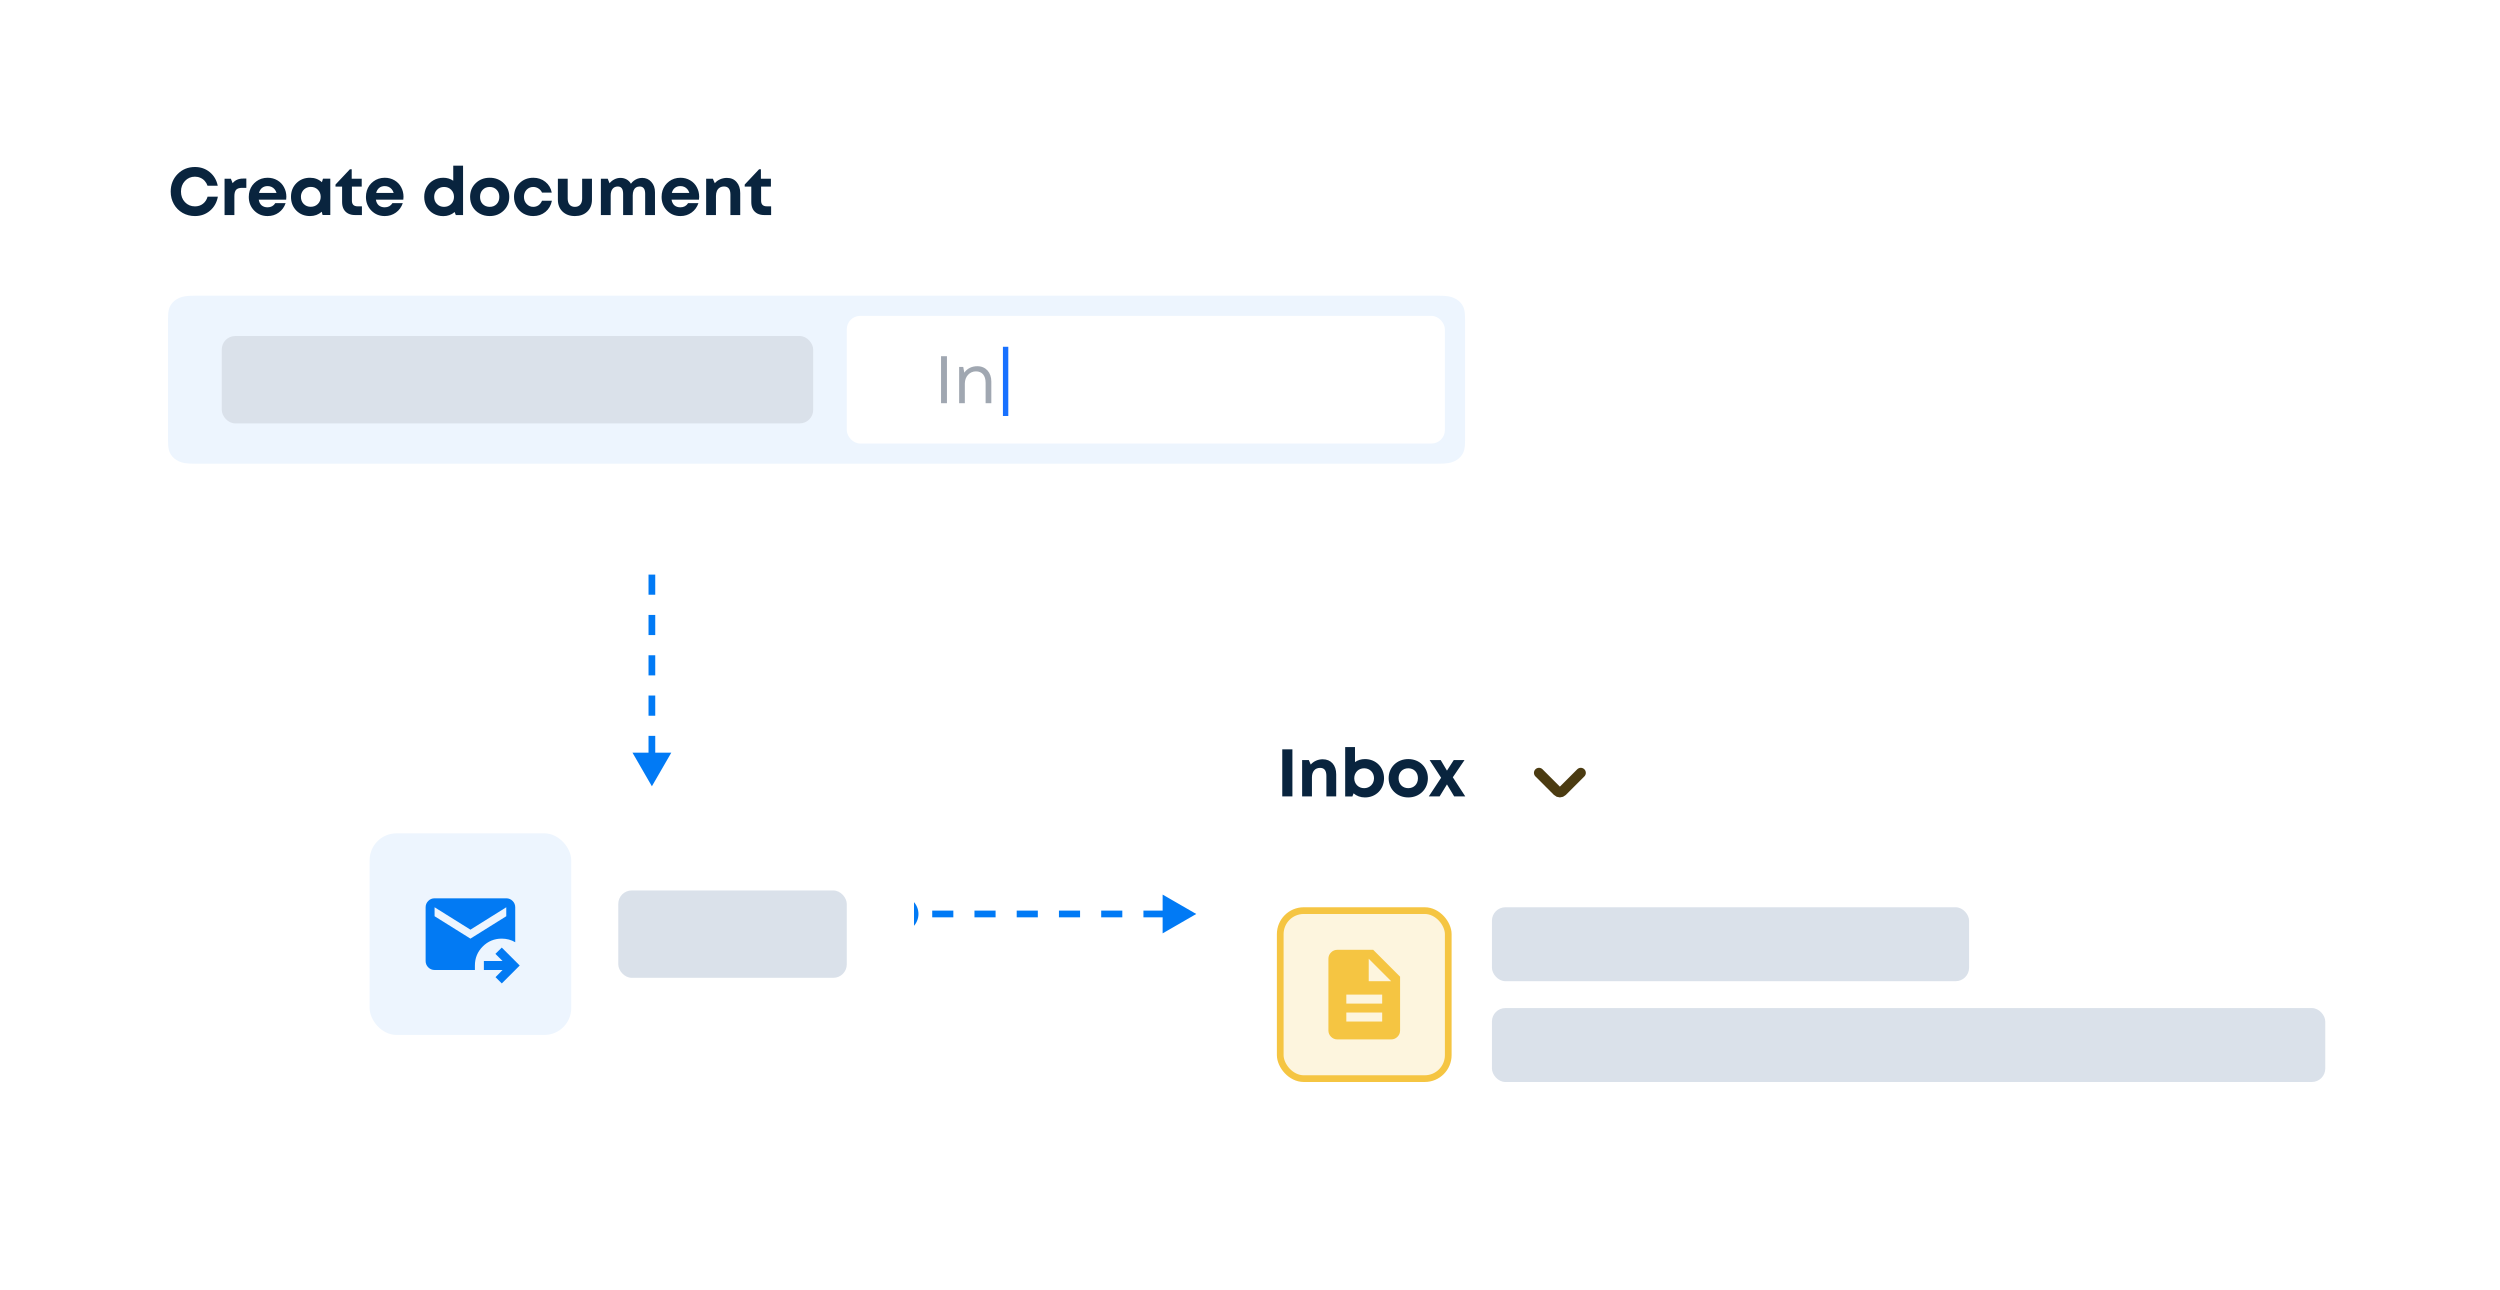 <svg width="372" height="192" viewBox="0 0 372 192" fill="none" xmlns="http://www.w3.org/2000/svg">
<path d="M136.667 136C136.667 137.473 135.473 138.667 134 138.667C132.527 138.667 131.333 137.473 131.333 136C131.333 134.527 132.527 133.333 134 133.333C135.473 133.333 136.667 134.527 136.667 136ZM178 136L173 138.887L173 133.113L178 136ZM173.286 136.5L170.143 136.5L170.143 135.5L173.286 135.5L173.286 136.5ZM167 136.5L163.857 136.5L163.857 135.5L167 135.5L167 136.5ZM160.714 136.5L157.571 136.5L157.571 135.5L160.714 135.5L160.714 136.5ZM154.429 136.5L151.286 136.5L151.286 135.5L154.429 135.5L154.429 136.5ZM148.143 136.5L145 136.5L145 135.5L148.143 135.5L148.143 136.5ZM141.857 136.5L138.714 136.5L138.714 135.5L141.857 135.5L141.857 136.5ZM135.571 136.5L134 136.5L134 135.5L135.571 135.5L135.571 136.5Z" fill="#017AF5"/>
<path d="M97 83.667C98.473 83.667 99.667 82.473 99.667 81C99.667 79.527 98.473 78.333 97 78.333C95.527 78.333 94.333 79.527 94.333 81C94.333 82.473 95.527 83.667 97 83.667ZM97 117L99.887 112L94.113 112L97 117ZM97.5 112.5L97.5 109.5L96.5 109.5L96.5 112.5L97.5 112.5ZM97.5 106.5L97.5 103.5L96.5 103.5L96.5 106.5L97.5 106.5ZM97.5 100.5L97.5 97.5L96.5 97.5L96.5 100.5L97.5 100.5ZM97.5 94.5L97.5 91.5L96.5 91.5L96.5 94.5L97.5 94.5ZM97.5 88.5L97.5 85.5L96.5 85.5L96.5 88.5L97.5 88.5ZM97.5 82.5L97.5 81L96.5 81L96.5 82.5L97.5 82.5Z" fill="#017AF5"/>
<g filter="url(#filter0_d_270_961)">
<rect x="178" y="97" width="177" height="76" rx="8" fill="white"/>
</g>
<path d="M190.8 118.5V111.5H192.31V118.5H190.8ZM196.827 112.98C198.057 112.98 198.827 113.86 198.827 115.23V118.5H197.367V115.47C197.367 114.65 197.057 114.26 196.427 114.26C195.677 114.26 195.217 114.8 195.217 115.67V118.5H193.757V113.1H194.757L195.037 113.77C195.447 113.29 196.097 112.98 196.827 112.98ZM203.103 112.95C204.743 112.95 205.943 114.17 205.943 115.81C205.943 117.44 204.743 118.66 203.103 118.66C202.443 118.66 201.863 118.44 201.413 118.05L201.233 118.51H200.163V111.16H201.623V113.4C202.033 113.11 202.543 112.95 203.103 112.95ZM202.983 117.28C203.833 117.28 204.453 116.64 204.453 115.8C204.453 114.96 203.833 114.32 202.983 114.32C202.133 114.32 201.513 114.96 201.513 115.8C201.513 116.64 202.133 117.28 202.983 117.28ZM209.549 118.66C207.879 118.66 206.629 117.43 206.629 115.8C206.629 114.17 207.879 112.95 209.549 112.95C211.219 112.95 212.469 114.17 212.469 115.8C212.469 117.43 211.219 118.66 209.549 118.66ZM209.549 117.28C210.389 117.28 210.989 116.68 210.989 115.8C210.989 114.93 210.389 114.32 209.549 114.32C208.709 114.32 208.109 114.93 208.109 115.8C208.109 116.68 208.709 117.28 209.549 117.28ZM218.028 118.5H216.378L215.308 116.72L214.218 118.5H212.608L214.438 115.73L212.728 113.1H214.378L215.308 114.67L216.318 113.1H217.918L216.178 115.66L218.028 118.5Z" fill="#09243E"/>
<path d="M235.222 115L232.465 117.758C232.269 117.953 231.953 117.953 231.758 117.758L229 115" stroke="#4B3B11" stroke-width="1.5" stroke-linecap="round" stroke-linejoin="round"/>
<rect x="222" y="135" width="71" height="11" rx="2" fill="#DAE1EA"/>
<rect x="222" y="150" width="124" height="11" rx="2" fill="#DAE1EA"/>
<rect x="190.5" y="135.5" width="25" height="25" rx="3.5" fill="#FDF5DE" stroke="#F5C542"/>
<path d="M200.333 151.999H205.667V150.665H200.333V151.999ZM200.333 149.332H205.667V147.999H200.333V149.332ZM199 154.665C198.633 154.665 198.32 154.535 198.058 154.274C197.797 154.013 197.667 153.699 197.667 153.332V142.665C197.667 142.299 197.797 141.985 198.058 141.724C198.32 141.463 198.633 141.332 199 141.332H204.333L208.333 145.332V153.332C208.333 153.699 208.203 154.013 207.942 154.274C207.681 154.535 207.367 154.665 207 154.665H199ZM203.667 145.999H207L203.667 142.665V145.999Z" fill="#F5C542"/>
<g filter="url(#filter1_d_270_961)">
<rect x="13" y="11" width="217" height="70" rx="8" fill="white"/>
</g>
<path fill-rule="evenodd" clip-rule="evenodd" d="M29.034 44H213.966C215.369 44 215.877 44.124 216.39 44.358C216.903 44.591 217.305 44.934 217.58 45.37C217.854 45.807 218 46.24 218 47.434V65.566C218 66.76 217.854 67.193 217.58 67.63C217.305 68.066 216.903 68.409 216.39 68.642C215.877 68.876 215.369 69 213.966 69H29.034C27.631 69 27.123 68.876 26.61 68.642C26.097 68.409 25.695 68.066 25.42 67.63C25.146 67.193 25 66.76 25 65.566V47.434C25 46.24 25.146 45.807 25.42 45.37C25.695 44.934 26.097 44.591 26.61 44.358C27.123 44.124 27.631 44 29.034 44Z" fill="#EDF5FE"/>
<path d="M36.35 53C38.41 53 39.9 54.47 39.9 56.5C39.9 58.53 38.41 60 36.35 60H33.89V53H36.35ZM36.32 58.93C37.74 58.93 38.73 57.91 38.73 56.5C38.73 55.09 37.74 54.08 36.32 54.08H35.03V58.93H36.32ZM43.643 60.14C41.983 60.14 40.753 58.93 40.753 57.3C40.753 55.67 41.983 54.47 43.643 54.47C45.293 54.47 46.523 55.68 46.523 57.3C46.523 58.93 45.293 60.14 43.643 60.14ZM43.643 59.08C44.663 59.08 45.393 58.34 45.393 57.3C45.393 56.27 44.663 55.53 43.643 55.53C42.613 55.53 41.883 56.27 41.883 57.3C41.883 58.34 42.613 59.08 43.643 59.08ZM50.146 60.14C48.536 60.14 47.316 58.91 47.316 57.3C47.316 55.69 48.536 54.47 50.146 54.47C51.486 54.47 52.526 55.29 52.826 56.53H51.726C51.446 55.91 50.846 55.53 50.146 55.53C49.176 55.53 48.446 56.3 48.446 57.3C48.446 58.3 49.186 59.08 50.146 59.08C50.856 59.08 51.426 58.7 51.716 58.04H52.836C52.546 59.3 51.476 60.14 50.146 60.14ZM56.306 60.14C54.816 60.14 53.846 59.18 53.846 57.72V54.6H54.956V57.57C54.956 58.51 55.467 59.08 56.306 59.08C57.147 59.08 57.647 58.5 57.647 57.57V54.6H58.757V57.72C58.757 59.18 57.797 60.14 56.306 60.14ZM66.285 54.48C67.425 54.48 68.195 55.35 68.195 56.57V60H67.085V56.84C67.085 55.97 66.705 55.48 66.035 55.48C65.315 55.48 64.765 56.13 64.765 57.05V60H63.685V56.84C63.685 55.97 63.305 55.48 62.635 55.48C61.915 55.48 61.365 56.13 61.365 57.05V60H60.255V54.6H61.035L61.225 55.3C61.635 54.8 62.255 54.48 62.905 54.48C63.635 54.48 64.215 54.84 64.525 55.43C64.915 54.85 65.575 54.48 66.285 54.48ZM74.838 57.32C74.838 57.44 74.828 57.56 74.808 57.68H70.428C70.568 58.56 71.198 59.1 72.078 59.1C72.728 59.1 73.248 58.8 73.538 58.3H74.708C74.278 59.44 73.288 60.14 72.078 60.14C70.498 60.14 69.308 58.92 69.308 57.3C69.308 55.69 70.498 54.47 72.078 54.47C73.738 54.47 74.838 55.75 74.838 57.32ZM72.078 55.48C71.248 55.48 70.638 55.98 70.458 56.78H73.718C73.518 55.96 72.908 55.48 72.078 55.48ZM78.867 54.48C80.137 54.48 80.927 55.42 80.927 56.75V60H79.817V56.98C79.817 56 79.387 55.48 78.577 55.48C77.727 55.48 77.127 56.16 77.127 57.11V60H76.017V54.6H76.787L77.007 55.36C77.407 54.81 78.077 54.48 78.867 54.48ZM84.784 59H85.404V60H84.574C83.394 60 82.664 59.27 82.664 58.08V55.56H81.694V55.34L83.574 53.34H83.764V54.6H85.374V55.56H83.774V57.99C83.774 58.64 84.134 59 84.784 59ZM91.855 54.48C93.125 54.48 93.915 55.42 93.915 56.75V60H92.805V56.98C92.805 56 92.375 55.48 91.565 55.48C90.715 55.48 90.115 56.16 90.115 57.11V60H89.005V54.6H89.775L89.995 55.36C90.395 54.81 91.065 54.48 91.855 54.48ZM99.941 54.6H100.791V60H99.901L99.791 59.35C99.301 59.84 98.621 60.14 97.831 60.14C96.221 60.14 95.021 58.92 95.021 57.3C95.021 55.68 96.221 54.47 97.831 54.47C98.631 54.47 99.321 54.77 99.811 55.28L99.941 54.6ZM97.921 59.07C98.941 59.07 99.681 58.32 99.681 57.3C99.681 56.28 98.941 55.53 97.921 55.53C96.901 55.53 96.151 56.29 96.151 57.3C96.151 58.31 96.901 59.07 97.921 59.07ZM108.414 54.48C109.554 54.48 110.324 55.35 110.324 56.57V60H109.214V56.84C109.214 55.97 108.834 55.48 108.164 55.48C107.444 55.48 106.894 56.13 106.894 57.05V60H105.814V56.84C105.814 55.97 105.434 55.48 104.764 55.48C104.044 55.48 103.494 56.13 103.494 57.05V60H102.384V54.6H103.164L103.354 55.3C103.764 54.8 104.384 54.48 105.034 54.48C105.764 54.48 106.344 54.84 106.654 55.43C107.044 54.85 107.704 54.48 108.414 54.48ZM116.967 57.32C116.967 57.44 116.957 57.56 116.937 57.68H112.557C112.697 58.56 113.327 59.1 114.207 59.1C114.857 59.1 115.377 58.8 115.667 58.3H116.837C116.407 59.44 115.417 60.14 114.207 60.14C112.627 60.14 111.437 58.92 111.437 57.3C111.437 55.69 112.627 54.47 114.207 54.47C115.867 54.47 116.967 55.75 116.967 57.32ZM114.207 55.48C113.377 55.48 112.767 55.98 112.587 56.78H115.847C115.647 55.96 115.037 55.48 114.207 55.48ZM118.015 56.28V55H119.235V56.28H118.015ZM118.015 60V58.73H119.235V60H118.015Z" fill="#09243E"/>
<rect x="33" y="50" width="88" height="13" rx="2" fill="#DAE1EA"/>
<rect x="126" y="47" width="89" height="19" rx="2" fill="white"/>
<path d="M140.026 60V53H140.906V60H140.026ZM145.419 54.49C146.709 54.49 147.509 55.45 147.509 56.77V60H146.659V56.97C146.659 55.88 146.139 55.26 145.209 55.26C144.279 55.26 143.569 56.05 143.569 57.06V60H142.719V54.6H143.329L143.489 55.45C143.899 54.85 144.589 54.49 145.419 54.49Z" fill="#A0A7B1"/>
<path d="M149.235 61.9V51.6H150.035V61.9H149.235Z" fill="#1871FF"/>
<path d="M29.01 32.15C28.337 32.15 27.723 31.993 27.17 31.68C26.617 31.36 26.183 30.923 25.87 30.37C25.557 29.81 25.4 29.19 25.4 28.51C25.4 27.47 25.743 26.6 26.43 25.9C27.123 25.2 27.983 24.85 29.01 24.85C29.863 24.85 30.6 25.107 31.22 25.62C31.84 26.133 32.233 26.807 32.4 27.64H30.88C30.787 27.367 30.65 27.13 30.47 26.93C30.29 26.723 30.073 26.567 29.82 26.46C29.573 26.347 29.303 26.29 29.01 26.29C28.417 26.29 27.92 26.503 27.52 26.93C27.127 27.35 26.93 27.877 26.93 28.51C26.93 29.137 27.127 29.66 27.52 30.08C27.92 30.5 28.417 30.71 29.01 30.71C29.47 30.71 29.867 30.58 30.2 30.32C30.533 30.06 30.763 29.707 30.89 29.26H32.42C32.26 30.127 31.867 30.827 31.24 31.36C30.62 31.887 29.877 32.15 29.01 32.15ZM36.175 26.57H36.655V27.95H36.025C35.611 27.95 35.315 28.047 35.135 28.24C34.962 28.433 34.875 28.75 34.875 29.19V32H33.415V26.6H34.355L34.615 27.26C34.981 26.8 35.502 26.57 36.175 26.57ZM42.61 29.28C42.61 29.42 42.6 29.563 42.58 29.71H38.5C38.56 30.077 38.703 30.36 38.93 30.56C39.163 30.753 39.46 30.85 39.82 30.85C40.067 30.85 40.29 30.797 40.49 30.69C40.69 30.577 40.847 30.423 40.96 30.23H42.5C42.3 30.817 41.96 31.283 41.48 31.63C41 31.977 40.447 32.15 39.82 32.15C39.02 32.15 38.353 31.877 37.82 31.33C37.287 30.783 37.02 30.107 37.02 29.3C37.02 28.98 37.063 28.673 37.15 28.38C37.243 28.087 37.373 27.823 37.54 27.59C37.713 27.357 37.913 27.157 38.14 26.99C38.367 26.817 38.623 26.683 38.91 26.59C39.197 26.497 39.5 26.45 39.82 26.45C40.36 26.45 40.843 26.577 41.27 26.83C41.703 27.083 42.033 27.427 42.26 27.86C42.493 28.293 42.61 28.767 42.61 29.28ZM39.82 27.69C39.493 27.69 39.217 27.78 38.99 27.96C38.77 28.14 38.62 28.39 38.54 28.71H41.15C41.083 28.49 40.987 28.307 40.86 28.16C40.733 28.007 40.58 27.89 40.4 27.81C40.227 27.73 40.033 27.69 39.82 27.69ZM48.059 26.59H49.149V31.99H47.999L47.879 31.51C47.386 31.937 46.803 32.15 46.129 32.15C45.316 32.15 44.639 31.88 44.099 31.34C43.566 30.793 43.299 30.11 43.299 29.29C43.299 28.477 43.566 27.8 44.099 27.26C44.639 26.72 45.316 26.45 46.129 26.45C46.816 26.45 47.406 26.67 47.899 27.11L48.059 26.59ZM45.189 30.35C45.469 30.63 45.819 30.77 46.239 30.77C46.666 30.77 47.019 30.63 47.299 30.35C47.579 30.07 47.719 29.717 47.719 29.29C47.719 28.863 47.579 28.51 47.299 28.23C47.019 27.95 46.669 27.81 46.249 27.81C45.969 27.81 45.716 27.877 45.489 28.01C45.269 28.137 45.096 28.313 44.969 28.54C44.843 28.76 44.779 29.01 44.779 29.29C44.779 29.717 44.916 30.07 45.189 30.35ZM53.194 30.7H53.853V32H52.824C52.43 32 52.087 31.923 51.794 31.77C51.507 31.617 51.287 31.397 51.133 31.11C50.98 30.817 50.904 30.47 50.904 30.07V27.77H49.923V27.46L52.063 25.19H52.334V26.6H53.824V27.77H52.364V29.88C52.364 30.14 52.434 30.343 52.574 30.49C52.72 30.63 52.927 30.7 53.194 30.7ZM60.042 29.28C60.042 29.42 60.032 29.563 60.012 29.71H55.932C55.992 30.077 56.135 30.36 56.362 30.56C56.595 30.753 56.892 30.85 57.252 30.85C57.498 30.85 57.722 30.797 57.922 30.69C58.122 30.577 58.278 30.423 58.392 30.23H59.932C59.732 30.817 59.392 31.283 58.912 31.63C58.432 31.977 57.878 32.15 57.252 32.15C56.452 32.15 55.785 31.877 55.252 31.33C54.718 30.783 54.452 30.107 54.452 29.3C54.452 28.98 54.495 28.673 54.582 28.38C54.675 28.087 54.805 27.823 54.972 27.59C55.145 27.357 55.345 27.157 55.572 26.99C55.798 26.817 56.055 26.683 56.342 26.59C56.628 26.497 56.932 26.45 57.252 26.45C57.792 26.45 58.275 26.577 58.702 26.83C59.135 27.083 59.465 27.427 59.692 27.86C59.925 28.293 60.042 28.767 60.042 29.28ZM57.252 27.69C56.925 27.69 56.648 27.78 56.422 27.96C56.202 28.14 56.052 28.39 55.972 28.71H58.582C58.515 28.49 58.418 28.307 58.292 28.16C58.165 28.007 58.012 27.89 57.832 27.81C57.658 27.73 57.465 27.69 57.252 27.69ZM67.443 24.65H68.903V32H67.823L67.653 31.55C67.173 31.957 66.61 32.16 65.963 32.16C65.423 32.16 64.937 32.037 64.503 31.79C64.07 31.543 63.73 31.203 63.483 30.77C63.243 30.33 63.123 29.84 63.123 29.3C63.123 28.76 63.243 28.273 63.483 27.84C63.73 27.407 64.07 27.067 64.503 26.82C64.937 26.573 65.423 26.45 65.963 26.45C66.51 26.45 67.003 26.597 67.443 26.89V24.65ZM65.023 30.36C65.303 30.64 65.653 30.78 66.073 30.78C66.5 30.78 66.853 30.64 67.133 30.36C67.413 30.073 67.553 29.72 67.553 29.3C67.553 28.873 67.413 28.52 67.133 28.24C66.853 27.96 66.5 27.82 66.073 27.82C65.653 27.82 65.303 27.96 65.023 28.24C64.743 28.52 64.603 28.873 64.603 29.3C64.603 29.727 64.743 30.08 65.023 30.36ZM72.87 32.15C72.316 32.15 71.816 32.027 71.37 31.78C70.923 31.533 70.573 31.193 70.32 30.76C70.073 30.32 69.95 29.833 69.95 29.3C69.95 28.48 70.226 27.8 70.78 27.26C71.333 26.72 72.03 26.45 72.87 26.45C73.703 26.45 74.396 26.72 74.95 27.26C75.503 27.8 75.78 28.48 75.78 29.3C75.78 30.113 75.5 30.793 74.94 31.34C74.386 31.88 73.696 32.15 72.87 32.15ZM72.87 30.78C73.29 30.78 73.633 30.643 73.9 30.37C74.166 30.09 74.3 29.733 74.3 29.3C74.3 28.867 74.166 28.513 73.9 28.24C73.633 27.96 73.286 27.82 72.86 27.82C72.44 27.82 72.096 27.96 71.83 28.24C71.563 28.513 71.43 28.867 71.43 29.3C71.43 29.513 71.463 29.713 71.53 29.9C71.603 30.087 71.703 30.243 71.83 30.37C71.956 30.497 72.106 30.597 72.28 30.67C72.46 30.743 72.656 30.78 72.87 30.78ZM79.343 32.15C78.809 32.15 78.323 32.027 77.883 31.78C77.45 31.527 77.106 31.18 76.853 30.74C76.606 30.3 76.483 29.813 76.483 29.28C76.483 28.473 76.756 27.8 77.303 27.26C77.85 26.72 78.533 26.45 79.353 26.45C80.053 26.45 80.653 26.653 81.153 27.06C81.653 27.46 81.969 27.993 82.103 28.66H80.653C80.533 28.4 80.356 28.197 80.123 28.05C79.896 27.897 79.636 27.82 79.343 27.82C78.95 27.82 78.62 27.96 78.353 28.24C78.093 28.52 77.963 28.87 77.963 29.29C77.963 29.71 78.096 30.063 78.363 30.35C78.629 30.637 78.956 30.78 79.343 30.78C79.636 30.78 79.896 30.703 80.123 30.55C80.35 30.39 80.526 30.163 80.653 29.87H82.123C81.99 30.557 81.669 31.11 81.163 31.53C80.656 31.943 80.049 32.15 79.343 32.15ZM87.383 31.49C86.923 31.93 86.309 32.15 85.543 32.15C84.783 32.15 84.169 31.927 83.703 31.48C83.243 31.033 83.013 30.447 83.013 29.72V26.6H84.473V29.55C84.473 29.937 84.566 30.24 84.753 30.46C84.946 30.673 85.21 30.78 85.543 30.78C85.883 30.78 86.146 30.673 86.333 30.46C86.526 30.24 86.623 29.937 86.623 29.55V26.6H88.083V29.72C88.083 30.453 87.85 31.043 87.383 31.49ZM95.551 26.47C96.111 26.47 96.568 26.67 96.921 27.07C97.281 27.47 97.461 27.983 97.461 28.61V32H96.001V28.85C96.001 28.117 95.728 27.75 95.181 27.75C94.968 27.75 94.781 27.803 94.621 27.91C94.468 28.01 94.351 28.16 94.271 28.36C94.191 28.56 94.151 28.8 94.151 29.08V32H92.721V28.85C92.721 28.117 92.458 27.75 91.931 27.75C91.598 27.75 91.338 27.867 91.151 28.1C90.964 28.333 90.871 28.66 90.871 29.08V32H89.411V26.6H90.431L90.701 27.27C90.901 27.023 91.141 26.83 91.421 26.69C91.708 26.543 92.008 26.47 92.321 26.47C92.661 26.47 92.968 26.547 93.241 26.7C93.514 26.853 93.728 27.067 93.881 27.34C93.948 27.247 94.018 27.163 94.091 27.09C94.164 27.01 94.244 26.94 94.331 26.88C94.418 26.813 94.508 26.757 94.601 26.71C94.694 26.657 94.791 26.613 94.891 26.58C94.998 26.547 95.104 26.52 95.211 26.5C95.324 26.48 95.438 26.47 95.551 26.47ZM104.036 29.28C104.036 29.42 104.026 29.563 104.006 29.71H99.926C99.986 30.077 100.129 30.36 100.356 30.56C100.589 30.753 100.886 30.85 101.246 30.85C101.492 30.85 101.716 30.797 101.916 30.69C102.116 30.577 102.272 30.423 102.386 30.23H103.926C103.726 30.817 103.386 31.283 102.906 31.63C102.426 31.977 101.872 32.15 101.246 32.15C100.446 32.15 99.779 31.877 99.246 31.33C98.712 30.783 98.446 30.107 98.446 29.3C98.446 28.98 98.489 28.673 98.576 28.38C98.669 28.087 98.799 27.823 98.966 27.59C99.139 27.357 99.339 27.157 99.566 26.99C99.792 26.817 100.049 26.683 100.336 26.59C100.622 26.497 100.926 26.45 101.246 26.45C101.786 26.45 102.269 26.577 102.696 26.83C103.129 27.083 103.459 27.427 103.686 27.86C103.919 28.293 104.036 28.767 104.036 29.28ZM101.246 27.69C100.919 27.69 100.642 27.78 100.416 27.96C100.196 28.14 100.046 28.39 99.966 28.71H102.576C102.509 28.49 102.412 28.307 102.286 28.16C102.159 28.007 102.006 27.89 101.826 27.81C101.652 27.73 101.459 27.69 101.246 27.69ZM108.155 26.47C108.768 26.47 109.252 26.677 109.605 27.09C109.965 27.497 110.145 28.043 110.145 28.73V32H108.685V28.96C108.685 28.153 108.372 27.75 107.745 27.75C107.498 27.75 107.282 27.807 107.095 27.92C106.915 28.033 106.775 28.197 106.675 28.41C106.582 28.623 106.535 28.873 106.535 29.16V32H105.075V26.6H106.075L106.365 27.27C106.465 27.143 106.578 27.033 106.705 26.94C106.838 26.84 106.982 26.757 107.135 26.69C107.288 26.617 107.448 26.563 107.615 26.53C107.788 26.49 107.968 26.47 108.155 26.47ZM114.082 30.7H114.742V32H113.712C113.319 32 112.976 31.923 112.682 31.77C112.396 31.617 112.176 31.397 112.022 31.11C111.869 30.817 111.792 30.47 111.792 30.07V27.77H110.812V27.46L112.952 25.19H113.222V26.6H114.712V27.77H113.252V29.88C113.252 30.14 113.322 30.343 113.462 30.49C113.609 30.63 113.816 30.7 114.082 30.7Z" fill="#09243E"/>
<g filter="url(#filter2_d_270_961)">
<rect x="50" y="117" width="84" height="36" rx="8" fill="white" shape-rendering="crispEdges"/>
<rect x="53" y="120" width="30" height="30" rx="4" fill="#EDF5FE"/>
<path d="M72.666 142.335L71.733 141.401L72.783 140.335H70V139.001H72.783L71.716 137.935L72.666 137.001L75.333 139.668L72.666 142.335ZM62.666 140.335C62.3 140.335 61.986 140.204 61.725 139.943C61.464 139.682 61.333 139.368 61.333 139.001V131.001C61.333 130.635 61.464 130.321 61.725 130.06C61.986 129.799 62.3 129.668 62.666 129.668H73.333C73.7 129.668 74.014 129.799 74.275 130.06C74.536 130.321 74.666 130.635 74.666 131.001V136.201C74.366 136.024 74.047 135.89 73.708 135.801C73.369 135.712 73.022 135.668 72.666 135.668C71.555 135.668 70.611 136.057 69.833 136.835C69.055 137.612 68.666 138.557 68.666 139.668V140.335H62.666ZM68 135.668L73.333 132.335V131.001L68 134.335L62.666 131.001V132.335L68 135.668Z" fill="#027AF3"/>
<rect x="90" y="128.5" width="34" height="13" rx="2" fill="#DAE1EA"/>
</g>
<defs>
<filter id="filter0_d_270_961" x="165" y="86" width="207" height="106" filterUnits="userSpaceOnUse" color-interpolation-filters="sRGB">
<feFlood flood-opacity="0" result="BackgroundImageFix"/>
<feColorMatrix in="SourceAlpha" type="matrix" values="0 0 0 0 0 0 0 0 0 0 0 0 0 0 0 0 0 0 127 0" result="hardAlpha"/>
<feOffset dx="2" dy="4"/>
<feGaussianBlur stdDeviation="7.5"/>
<feComposite in2="hardAlpha" operator="out"/>
<feColorMatrix type="matrix" values="0 0 0 0 0.035 0 0 0 0 0.141 0 0 0 0 0.243 0 0 0 0.07 0"/>
<feBlend mode="normal" in2="BackgroundImageFix" result="effect1_dropShadow_270_961"/>
<feBlend mode="normal" in="SourceGraphic" in2="effect1_dropShadow_270_961" result="shape"/>
</filter>
<filter id="filter1_d_270_961" x="0" y="0" width="247" height="100" filterUnits="userSpaceOnUse" color-interpolation-filters="sRGB">
<feFlood flood-opacity="0" result="BackgroundImageFix"/>
<feColorMatrix in="SourceAlpha" type="matrix" values="0 0 0 0 0 0 0 0 0 0 0 0 0 0 0 0 0 0 127 0" result="hardAlpha"/>
<feOffset dx="2" dy="4"/>
<feGaussianBlur stdDeviation="7.5"/>
<feComposite in2="hardAlpha" operator="out"/>
<feColorMatrix type="matrix" values="0 0 0 0 0.035 0 0 0 0 0.141 0 0 0 0 0.243 0 0 0 0.07 0"/>
<feBlend mode="normal" in2="BackgroundImageFix" result="effect1_dropShadow_270_961"/>
<feBlend mode="normal" in="SourceGraphic" in2="effect1_dropShadow_270_961" result="shape"/>
</filter>
<filter id="filter2_d_270_961" x="37" y="106" width="114" height="66" filterUnits="userSpaceOnUse" color-interpolation-filters="sRGB">
<feFlood flood-opacity="0" result="BackgroundImageFix"/>
<feColorMatrix in="SourceAlpha" type="matrix" values="0 0 0 0 0 0 0 0 0 0 0 0 0 0 0 0 0 0 127 0" result="hardAlpha"/>
<feOffset dx="2" dy="4"/>
<feGaussianBlur stdDeviation="7.5"/>
<feComposite in2="hardAlpha" operator="out"/>
<feColorMatrix type="matrix" values="0 0 0 0 0.035 0 0 0 0 0.141 0 0 0 0 0.243 0 0 0 0.07 0"/>
<feBlend mode="normal" in2="BackgroundImageFix" result="effect1_dropShadow_270_961"/>
<feBlend mode="normal" in="SourceGraphic" in2="effect1_dropShadow_270_961" result="shape"/>
</filter>
</defs>
</svg>
